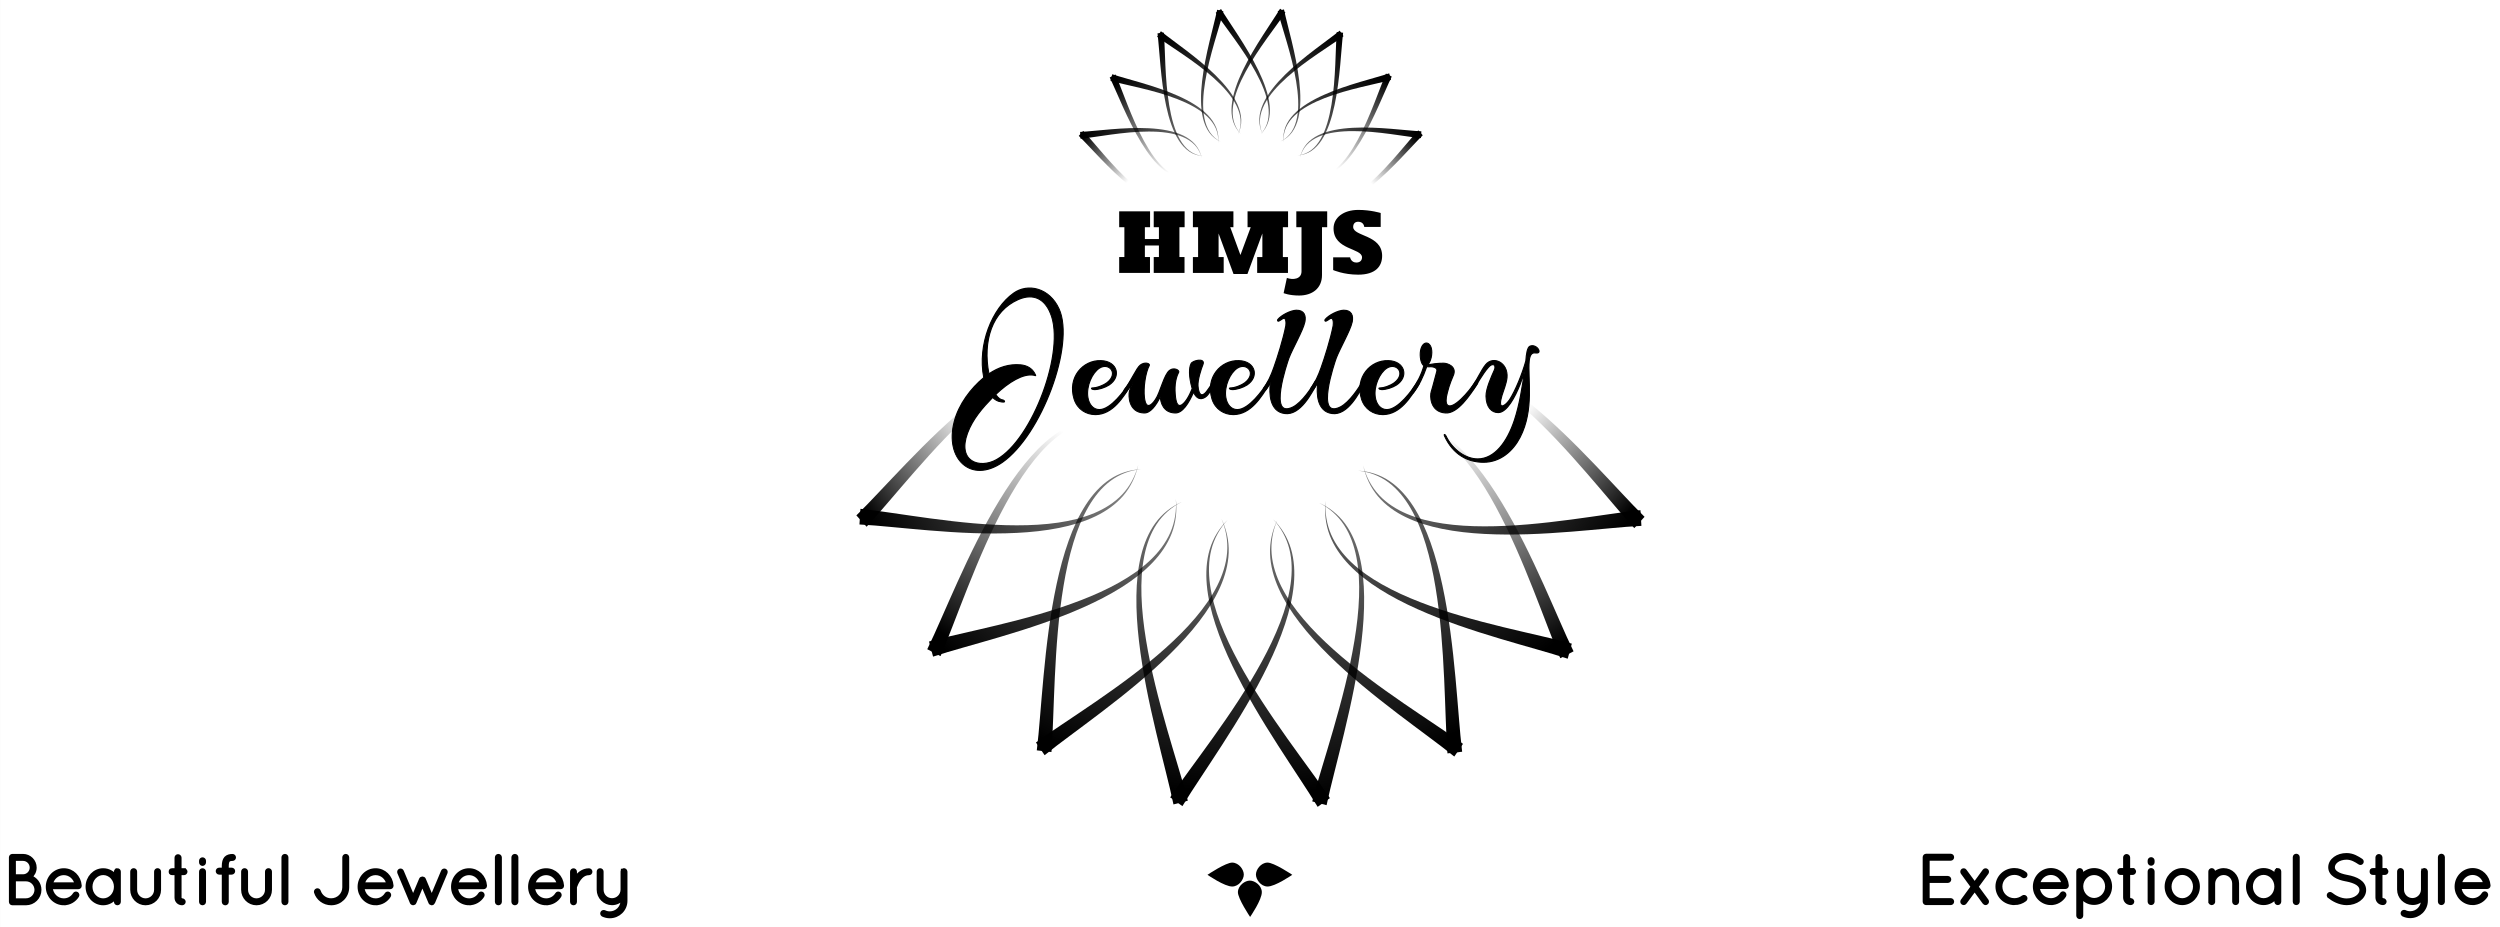 <?xml version="1.0" encoding="UTF-8"?> <svg xmlns="http://www.w3.org/2000/svg" xmlns:xlink="http://www.w3.org/1999/xlink" width="155.22mm" height="57.573mm" version="1.1" viewBox="0 0 550 204"><rect x="0" y="0" width="550" height="204" fill="#808080" stroke="none"/><defs><linearGradient id="s" x1="-289.42" x2="-183.79" y1="449.84" y2="449.84" gradientUnits="userSpaceOnUse" xlink:href="#a"></linearGradient><linearGradient id="a"><stop offset="0"></stop><stop stop-opacity="0" offset="1"></stop></linearGradient><linearGradient id="r" x1="-289.92" x2="-183.29" y1="449.84" y2="449.84" gradientUnits="userSpaceOnUse" xlink:href="#a"></linearGradient><linearGradient id="q" x1="-237.25" x2="-138.01" y1="362.98" y2="669.02" gradientUnits="userSpaceOnUse" xlink:href="#a"></linearGradient><linearGradient id="p" x1="-232.74" x2="-192.94" y1="364.63" y2="453.17" gradientUnits="userSpaceOnUse" xlink:href="#a"></linearGradient><linearGradient id="o" x1="-239.66" x2="-131.88" y1="368.36" y2="746.37" gradientUnits="userSpaceOnUse" xlink:href="#a"></linearGradient><linearGradient id="n" x1="-236.37" x2="-189.16" y1="364.45" y2="509.45" gradientUnits="userSpaceOnUse" xlink:href="#a"></linearGradient><linearGradient id="m" x1="-238.17" x2="-182.92" y1="365.01" y2="740.64" gradientUnits="userSpaceOnUse" xlink:href="#a"></linearGradient><linearGradient id="l" x1="-233.57" x2="-173.01" y1="367.89" y2="754.73" gradientUnits="userSpaceOnUse" xlink:href="#a"></linearGradient><linearGradient id="k" x1="-236.89" x2="-211.04" y1="365.19" y2="757.43" gradientUnits="userSpaceOnUse" xlink:href="#a"></linearGradient><linearGradient id="j" x1="-225.16" x2="-218.94" y1="358.27" y2="757.33" gradientUnits="userSpaceOnUse" xlink:href="#a"></linearGradient><linearGradient id="i" x1="-235.17" x2="-251.28" y1="363.28" y2="755.43" gradientUnits="userSpaceOnUse" xlink:href="#a"></linearGradient><linearGradient id="h" x1="-244.26" x2="-264.69" y1="365.32" y2="786.51" gradientUnits="userSpaceOnUse" xlink:href="#a"></linearGradient><linearGradient id="g" x1="-237.84" x2="-270.6" y1="363.33" y2="718.06" gradientUnits="userSpaceOnUse" xlink:href="#a"></linearGradient><linearGradient id="f" x1="-236.74" x2="-292.57" y1="363.97" y2="737.39" gradientUnits="userSpaceOnUse" xlink:href="#a"></linearGradient><linearGradient id="e" x1="-234.99" x2="-285.4" y1="371.03" y2="514.86" gradientUnits="userSpaceOnUse" xlink:href="#a"></linearGradient><linearGradient id="d" x1="-233.67" x2="-295.15" y1="363.27" y2="696.84" gradientUnits="userSpaceOnUse" xlink:href="#a"></linearGradient><linearGradient id="c" x1="-239.88" x2="-269.09" y1="361.34" y2="451.45" gradientUnits="userSpaceOnUse" xlink:href="#a"></linearGradient><linearGradient id="b" x1="-239.88" x2="-293.33" y1="361.34" y2="668.22" gradientUnits="userSpaceOnUse" xlink:href="#a"></linearGradient></defs><g transform="translate(41 -404.36)"><g transform="translate(-103.16 319.53)"><rect x="62.165" y="84.829" width="550" height="204" fill="#fff"></rect><g transform="matrix(.798 0 0 .798 47.844 -56.537)"><g transform="matrix(1.038 0 0 1.038 829.14 -481.55)" fill-rule="evenodd"><g fill="url(#s)" stroke="url(#r)"><g transform="matrix(.135 -.392 -.368 -.143 -182.68 731.02)"><path d="m-230.53 358.71-9.141-4.055c-2.636 6.368-5.584 12.691-8.549 19.076-3.694 7.952-7.427 15.915-11.057 23.947v1e-5c-8.146 18.01-15.858 36.348-21.721 55.321-2.827 9.146-5.217 18.465-6.754 27.941-1.386 8.52-2.086 17.222-1.397 25.853 0.604 7.624 2.383 15.238 5.938 21.992 3.516 6.667 8.827 12.281 15.114 16.255-6.087-4.275-11.042-10.087-14.142-16.738-3.151-6.745-4.488-14.206-4.728-21.631-0.268-8.419 0.838-16.834 2.589-25.1l1e-5 -1e-5c1.95-9.187 4.737-18.185 7.948-27.039 6.662-18.369 15.143-36.038 24.084-53.516l1e-5 -1e-5c3.984-7.782 8.085-15.525 12.17-23.307 3.27-6.225 6.578-12.508 9.646-18.998z" fill="url(#q)" stroke="url(#q)"></path><path d="m-233.53 354.65-9.141 4.055c3.069 6.49 6.376 12.773 9.646 18.998 4.086 7.781 8.187 15.524 12.17 23.307v1e-5c8.941 17.478 17.421 35.147 24.084 53.516 3.211 8.854 5.998 17.852 7.948 27.039 1.75 8.266 2.857 16.681 2.589 25.1-0.24 7.425-1.577 14.887-4.728 21.631-3.1 6.651-8.056 12.462-14.142 16.738 6.287-3.974 11.598-9.587 15.114-16.255 3.555-6.754 5.334-14.368 5.938-21.992 0.689-8.631-0.011-17.332-1.397-25.853-1.538-9.476-3.928-18.795-6.754-27.941-5.863-18.973-13.575-37.311-21.721-55.321v-1e-5c-3.63-8.032-7.364-15.995-11.057-23.947-2.965-6.385-5.913-12.708-8.549-19.076z" fill="url(#p)" stroke="url(#p)"></path></g><g transform="matrix(.252 -.319 -.3 -.268 -198.33 828.13)"><path d="m-230.53 358.71-9.141-4.055c-2.636 6.368-5.584 12.691-8.549 19.076-3.694 7.952-7.427 15.915-11.057 23.947v1e-5c-8.146 18.01-15.858 36.348-21.721 55.321-2.827 9.146-5.217 18.465-6.754 27.941-1.386 8.52-2.086 17.222-1.397 25.853 0.604 7.624 2.383 15.238 5.938 21.992 3.516 6.667 8.827 12.281 15.114 16.255-6.087-4.275-11.042-10.087-14.142-16.738-3.151-6.745-4.488-14.206-4.728-21.631-0.268-8.419 0.838-16.834 2.589-25.1l1e-5 -1e-5c1.95-9.187 4.737-18.185 7.948-27.039 6.662-18.369 15.143-36.038 24.084-53.516l1e-5 -1e-5c3.984-7.782 8.085-15.525 12.17-23.307 3.27-6.225 6.578-12.508 9.646-18.998z" fill="url(#o)" stroke="url(#o)"></path><path d="m-233.53 354.65-9.141 4.055c3.069 6.49 6.376 12.773 9.646 18.998 4.086 7.781 8.187 15.524 12.17 23.307v1e-5c8.941 17.478 17.421 35.147 24.084 53.516 3.211 8.854 5.998 17.852 7.948 27.039 1.75 8.266 2.857 16.681 2.589 25.1-0.24 7.425-1.577 14.887-4.728 21.631-3.1 6.651-8.056 12.462-14.142 16.738 6.287-3.974 11.598-9.587 15.114-16.255 3.555-6.754 5.334-14.368 5.938-21.992 0.689-8.631-0.011-17.332-1.397-25.853-1.538-9.476-3.928-18.795-6.754-27.941-5.863-18.973-13.575-37.311-21.721-55.321v-1e-5c-3.63-8.032-7.364-15.995-11.057-23.947-2.965-6.385-5.913-12.708-8.549-19.076z" fill="url(#n)" stroke="url(#n)"></path></g><g transform="matrix(.34 -.208 -.196 -.361 -244.25 913.7)"><path d="m-230.53 358.71-9.141-4.055c-2.636 6.368-5.584 12.691-8.549 19.076-3.694 7.952-7.427 15.915-11.057 23.947v1e-5c-8.146 18.01-15.858 36.348-21.721 55.321-2.827 9.146-5.217 18.465-6.754 27.941-1.386 8.52-2.086 17.222-1.397 25.853 0.604 7.624 2.383 15.238 5.938 21.992 3.516 6.667 8.827 12.281 15.114 16.255-6.087-4.275-11.042-10.087-14.142-16.738-3.151-6.745-4.488-14.206-4.728-21.631-0.268-8.419 0.838-16.834 2.589-25.1l1e-5 -1e-5c1.95-9.187 4.737-18.185 7.948-27.039 6.662-18.369 15.143-36.038 24.084-53.516l1e-5 -1e-5c3.984-7.782 8.085-15.525 12.17-23.307 3.27-6.225 6.578-12.508 9.646-18.998z" fill="url(#m)" stroke="url(#m)"></path><path d="m-233.53 354.65-9.141 4.055c3.069 6.49 6.376 12.773 9.646 18.998 4.086 7.781 8.187 15.524 12.17 23.307v1e-5c8.941 17.478 17.421 35.147 24.084 53.516 3.211 8.854 5.998 17.852 7.948 27.039 1.75 8.266 2.857 16.681 2.589 25.1-0.24 7.425-1.577 14.887-4.728 21.631-3.1 6.651-8.056 12.462-14.142 16.738 6.287-3.974 11.598-9.587 15.114-16.255 3.555-6.754 5.334-14.368 5.938-21.992 0.689-8.631-0.011-17.332-1.397-25.853-1.538-9.476-3.928-18.795-6.754-27.941-5.863-18.973-13.575-37.311-21.721-55.321v-1e-5c-3.63-8.032-7.364-15.995-11.057-23.947-2.965-6.385-5.913-12.708-8.549-19.076z" fill="url(#l)" stroke="url(#l)"></path></g><g transform="matrix(.386 -.072 -.068 -.411 -314.91 977.39)"><path d="m-230.53 358.71-9.141-4.055c-2.636 6.368-5.584 12.691-8.549 19.076-3.694 7.952-7.427 15.915-11.057 23.947v1e-5c-8.146 18.01-15.858 36.348-21.721 55.321-2.827 9.146-5.217 18.465-6.754 27.941-1.386 8.52-2.086 17.222-1.397 25.853 0.604 7.624 2.383 15.238 5.938 21.992 3.516 6.667 8.827 12.281 15.114 16.255-6.087-4.275-11.042-10.087-14.142-16.738-3.151-6.745-4.488-14.206-4.728-21.631-0.268-8.419 0.838-16.834 2.589-25.1l1e-5 -1e-5c1.95-9.187 4.737-18.185 7.948-27.039 6.662-18.369 15.143-36.038 24.084-53.516l1e-5 -1e-5c3.984-7.782 8.085-15.525 12.17-23.307 3.27-6.225 6.578-12.508 9.646-18.998z" fill="url(#k)" stroke="url(#k)"></path><path d="m-233.53 354.65-9.141 4.055c3.069 6.49 6.376 12.773 9.646 18.998 4.086 7.781 8.187 15.524 12.17 23.307v1e-5c8.941 17.478 17.421 35.147 24.084 53.516 3.211 8.854 5.998 17.852 7.948 27.039 1.75 8.266 2.857 16.681 2.589 25.1-0.24 7.425-1.577 14.887-4.728 21.631-3.1 6.651-8.056 12.462-14.142 16.738 6.287-3.974 11.598-9.587 15.114-16.255 3.555-6.754 5.334-14.368 5.938-21.992 0.689-8.631-0.011-17.332-1.397-25.853-1.538-9.476-3.928-18.795-6.754-27.941-5.863-18.973-13.575-37.311-21.721-55.321v-1e-5c-3.63-8.032-7.364-15.995-11.057-23.947-2.965-6.385-5.913-12.708-8.549-19.076z" fill="url(#j)" stroke="url(#j)"></path></g><g transform="matrix(.386 .073 .069 -.411 -401.79 1011.5)"><path d="m-230.53 358.71-9.141-4.055c-2.636 6.368-5.584 12.691-8.549 19.076-3.694 7.952-7.427 15.915-11.057 23.947v1e-5c-8.146 18.01-15.858 36.348-21.721 55.321-2.827 9.146-5.217 18.465-6.754 27.941-1.386 8.52-2.086 17.222-1.397 25.853 0.604 7.624 2.383 15.238 5.938 21.992 3.516 6.667 8.827 12.281 15.114 16.255-6.087-4.275-11.042-10.087-14.142-16.738-3.151-6.745-4.488-14.206-4.728-21.631-0.268-8.419 0.838-16.834 2.589-25.1l1e-5 -1e-5c1.95-9.187 4.737-18.185 7.948-27.039 6.662-18.369 15.143-36.038 24.084-53.516l1e-5 -1e-5c3.984-7.782 8.085-15.525 12.17-23.307 3.27-6.225 6.578-12.508 9.646-18.998z" fill="url(#i)" stroke="url(#i)"></path><path d="m-233.53 354.65-9.141 4.055c3.069 6.49 6.376 12.773 9.646 18.998 4.086 7.781 8.187 15.524 12.17 23.307v1e-5c8.941 17.478 17.421 35.147 24.084 53.516 3.211 8.854 5.998 17.852 7.948 27.039 1.75 8.266 2.857 16.681 2.589 25.1-0.24 7.425-1.577 14.887-4.728 21.631-3.1 6.651-8.056 12.462-14.142 16.738 6.287-3.974 11.598-9.587 15.114-16.255 3.555-6.754 5.334-14.368 5.938-21.992 0.689-8.631-0.011-17.332-1.397-25.853-1.538-9.476-3.928-18.795-6.754-27.941-5.863-18.973-13.575-37.311-21.721-55.321v-1e-5c-3.63-8.032-7.364-15.995-11.057-23.947-2.965-6.385-5.913-12.708-8.549-19.076z" fill="url(#h)" stroke="url(#h)"></path></g><g transform="matrix(.339 .209 .196 -.361 -494.4 1012)"><path d="m-230.53 358.71-9.141-4.055c-2.636 6.368-5.584 12.691-8.549 19.076-3.694 7.952-7.427 15.915-11.057 23.947v1e-5c-8.146 18.01-15.858 36.348-21.721 55.321-2.827 9.146-5.217 18.465-6.754 27.941-1.386 8.52-2.086 17.222-1.397 25.853 0.604 7.624 2.383 15.238 5.938 21.992 3.516 6.667 8.827 12.281 15.114 16.255-6.087-4.275-11.042-10.087-14.142-16.738-3.151-6.745-4.488-14.206-4.728-21.631-0.268-8.419 0.838-16.834 2.589-25.1l1e-5 -1e-5c1.95-9.187 4.737-18.185 7.948-27.039 6.662-18.369 15.143-36.038 24.084-53.516l1e-5 -1e-5c3.984-7.782 8.085-15.525 12.17-23.307 3.27-6.225 6.578-12.508 9.646-18.998z" fill="url(#g)" stroke="url(#g)"></path><path d="m-233.53 354.65-9.141 4.055c3.069 6.49 6.376 12.773 9.646 18.998 4.086 7.781 8.187 15.524 12.17 23.307v1e-5c8.941 17.478 17.421 35.147 24.084 53.516 3.211 8.854 5.998 17.852 7.948 27.039 1.75 8.266 2.857 16.681 2.589 25.1-0.24 7.425-1.577 14.887-4.728 21.631-3.1 6.651-8.056 12.462-14.142 16.738 6.287-3.974 11.598-9.587 15.114-16.255 3.555-6.754 5.334-14.368 5.938-21.992 0.689-8.631-0.011-17.332-1.397-25.853-1.538-9.476-3.928-18.795-6.754-27.941-5.863-18.973-13.575-37.311-21.721-55.321v-1e-5c-3.63-8.032-7.364-15.995-11.057-23.947-2.965-6.385-5.913-12.708-8.549-19.076z" fill="url(#f)" stroke="url(#f)"></path></g></g><g transform="matrix(.252 .32 .301 -.268 -581.58 978.76)"><path d="m-230.53 358.71-9.141-4.055c-2.636 6.368-5.584 12.691-8.549 19.076-3.694 7.952-7.427 15.915-11.057 23.947v1e-5c-8.146 18.01-15.858 36.348-21.721 55.321-2.827 9.146-5.217 18.465-6.754 27.941-1.386 8.52-2.086 17.222-1.397 25.853 0.604 7.624 2.383 15.238 5.938 21.992 3.516 6.667 8.827 12.281 15.114 16.255-6.087-4.275-11.042-10.087-14.142-16.738-3.151-6.745-4.488-14.206-4.728-21.631-0.268-8.419 0.838-16.834 2.589-25.1l1e-5 -1e-5c1.95-9.187 4.737-18.185 7.948-27.039 6.662-18.369 15.143-36.038 24.084-53.516l1e-5 -1e-5c3.984-7.782 8.085-15.525 12.17-23.307 3.27-6.225 6.578-12.508 9.646-18.998z" fill="url(#e)" stroke="url(#e)"></path><path d="m-233.53 354.65-9.141 4.055c3.069 6.49 6.376 12.773 9.646 18.998 4.086 7.781 8.187 15.524 12.17 23.307v1e-5c8.941 17.478 17.421 35.147 24.084 53.516 3.211 8.854 5.998 17.852 7.948 27.039 1.75 8.266 2.857 16.681 2.589 25.1-0.24 7.425-1.577 14.887-4.728 21.631-3.1 6.651-8.056 12.462-14.142 16.738 6.287-3.974 11.598-9.587 15.114-16.255 3.555-6.754 5.334-14.368 5.938-21.992 0.689-8.631-0.011-17.332-1.397-25.853-1.538-9.476-3.928-18.795-6.754-27.941-5.863-18.973-13.575-37.311-21.721-55.321v-1e-5c-3.63-8.032-7.364-15.995-11.057-23.947-2.965-6.385-5.913-12.708-8.549-19.076z" fill="url(#d)" stroke="url(#d)"></path></g><g transform="matrix(.134 .392 .369 -.142 -652.81 915.79)"><path d="m-230.53 358.71-9.141-4.055c-2.636 6.368-5.584 12.691-8.549 19.076-3.694 7.952-7.427 15.915-11.057 23.947v1e-5c-8.146 18.01-15.858 36.348-21.721 55.321-2.827 9.146-5.217 18.465-6.754 27.941-1.386 8.52-2.086 17.222-1.397 25.853 0.604 7.624 2.383 15.238 5.938 21.992 3.516 6.667 8.827 12.281 15.114 16.255-6.087-4.275-11.042-10.087-14.142-16.738-3.151-6.745-4.488-14.206-4.728-21.631-0.268-8.419 0.838-16.834 2.589-25.1l1e-5 -1e-5c1.95-9.187 4.737-18.185 7.948-27.039 6.662-18.369 15.143-36.038 24.084-53.516l1e-5 -1e-5c3.984-7.782 8.085-15.525 12.17-23.307 3.27-6.225 6.578-12.508 9.646-18.998z" fill="url(#c)" stroke="url(#c)"></path><path d="m-233.53 354.65-9.141 4.055c3.069 6.49 6.376 12.773 9.646 18.998 4.086 7.781 8.187 15.524 12.17 23.307v1e-5c8.941 17.478 17.421 35.147 24.084 53.516 3.211 8.854 5.998 17.852 7.948 27.039 1.75 8.266 2.857 16.681 2.589 25.1-0.24 7.425-1.577 14.887-4.728 21.631-3.1 6.651-8.056 12.462-14.142 16.738 6.287-3.974 11.598-9.587 15.114-16.255 3.555-6.754 5.334-14.368 5.938-21.992 0.689-8.631-0.011-17.332-1.397-25.853-1.538-9.476-3.928-18.795-6.754-27.941-5.863-18.973-13.575-37.311-21.721-55.321v-1e-5c-3.63-8.032-7.364-15.995-11.057-23.947-2.965-6.385-5.913-12.708-8.549-19.076z" fill="url(#b)" stroke="url(#b)"></path></g></g><g transform="scale(1 1)"><path d="m336.01 239.79h1.432v3.263h-3.873v-3.263h1.432v-4.377h-8.515v4.377h1.432v8.223h-1.432v4.377h8.489v-4.377h-1.406v-3.183h3.873v3.183h-1.432v4.377h8.489v-4.377h-1.406v-8.223h1.432v-4.377h-8.515v4.377z"></path><path d="m346.81 239.79h1.432v8.223h-1.432v4.377h8.489v-4.377h-1.406v-6.499l4.112 11.168h3.846l4.112-11.168v6.499h-1.432v4.377h8.489v-4.377h-1.406v-8.223h1.432v-4.377h-11.168v4.377h0.875l-2.838 7.666-2.812-7.666h0.875v-4.377h-11.168v4.377z"></path><path d="m375.32 239.79h1.432v12.176c0 2.175-2.387 2.414-4.032 1.804l-0.902 4.191s1.539 0.663 4.271 0.663c3.581 0 6.313-1.937 6.313-5.65v-13.184h1.432v-4.377h-8.515v4.377z"></path><path d="m398.98 247.7c0-5.889-7.985-5.305-7.985-7.985 0-0.796 0.424-1.432 1.379-1.432 1.592 0 1.671 1.432 1.671 1.432h4.536v-3.846s-2.732-0.849-6.154-0.849c-4.138 0-6.844 2.149-6.844 5.093 0 6.022 7.852 5.385 7.852 7.985 0 0.769-0.477 1.432-1.565 1.432-1.486 0-1.724-1.432-1.724-1.432h-4.669v3.502s2.838 1.273 6.897 1.273c4.801 0 6.605-2.308 6.605-5.173z"></path></g><g transform="matrix(.453 0 0 -.453 566.33 564.09)" fill-rule="evenodd"><g fill="url(#s)" stroke="url(#r)"><g transform="matrix(.135 -.392 -.368 -.143 -182.68 731.02)"><path d="m-230.53 358.71-9.141-4.055c-2.636 6.368-5.584 12.691-8.549 19.076-3.694 7.952-7.427 15.915-11.057 23.947v1e-5c-8.146 18.01-15.858 36.348-21.721 55.321-2.827 9.146-5.217 18.465-6.754 27.941-1.386 8.52-2.086 17.222-1.397 25.853 0.604 7.624 2.383 15.238 5.938 21.992 3.516 6.667 8.827 12.281 15.114 16.255-6.087-4.275-11.042-10.087-14.142-16.738-3.151-6.745-4.488-14.206-4.728-21.631-0.268-8.419 0.838-16.834 2.589-25.1l1e-5 -1e-5c1.95-9.187 4.737-18.185 7.948-27.039 6.662-18.369 15.143-36.038 24.084-53.516l1e-5 -1e-5c3.984-7.782 8.085-15.525 12.17-23.307 3.27-6.225 6.578-12.508 9.646-18.998z" fill="url(#q)" stroke="url(#q)"></path><path d="m-233.53 354.65-9.141 4.055c3.069 6.49 6.376 12.773 9.646 18.998 4.086 7.781 8.187 15.524 12.17 23.307v1e-5c8.941 17.478 17.421 35.147 24.084 53.516 3.211 8.854 5.998 17.852 7.948 27.039 1.75 8.266 2.857 16.681 2.589 25.1-0.24 7.425-1.577 14.887-4.728 21.631-3.1 6.651-8.056 12.462-14.142 16.738 6.287-3.974 11.598-9.587 15.114-16.255 3.555-6.754 5.334-14.368 5.938-21.992 0.689-8.631-0.011-17.332-1.397-25.853-1.538-9.476-3.928-18.795-6.754-27.941-5.863-18.973-13.575-37.311-21.721-55.321v-1e-5c-3.63-8.032-7.364-15.995-11.057-23.947-2.965-6.385-5.913-12.708-8.549-19.076z" fill="url(#p)" stroke="url(#p)"></path></g><g transform="matrix(.252 -.319 -.3 -.268 -198.33 828.13)"><path d="m-230.53 358.71-9.141-4.055c-2.636 6.368-5.584 12.691-8.549 19.076-3.694 7.952-7.427 15.915-11.057 23.947v1e-5c-8.146 18.01-15.858 36.348-21.721 55.321-2.827 9.146-5.217 18.465-6.754 27.941-1.386 8.52-2.086 17.222-1.397 25.853 0.604 7.624 2.383 15.238 5.938 21.992 3.516 6.667 8.827 12.281 15.114 16.255-6.087-4.275-11.042-10.087-14.142-16.738-3.151-6.745-4.488-14.206-4.728-21.631-0.268-8.419 0.838-16.834 2.589-25.1l1e-5 -1e-5c1.95-9.187 4.737-18.185 7.948-27.039 6.662-18.369 15.143-36.038 24.084-53.516l1e-5 -1e-5c3.984-7.782 8.085-15.525 12.17-23.307 3.27-6.225 6.578-12.508 9.646-18.998z" fill="url(#o)" stroke="url(#o)"></path><path d="m-233.53 354.65-9.141 4.055c3.069 6.49 6.376 12.773 9.646 18.998 4.086 7.781 8.187 15.524 12.17 23.307v1e-5c8.941 17.478 17.421 35.147 24.084 53.516 3.211 8.854 5.998 17.852 7.948 27.039 1.75 8.266 2.857 16.681 2.589 25.1-0.24 7.425-1.577 14.887-4.728 21.631-3.1 6.651-8.056 12.462-14.142 16.738 6.287-3.974 11.598-9.587 15.114-16.255 3.555-6.754 5.334-14.368 5.938-21.992 0.689-8.631-0.011-17.332-1.397-25.853-1.538-9.476-3.928-18.795-6.754-27.941-5.863-18.973-13.575-37.311-21.721-55.321v-1e-5c-3.63-8.032-7.364-15.995-11.057-23.947-2.965-6.385-5.913-12.708-8.549-19.076z" fill="url(#n)" stroke="url(#n)"></path></g><g transform="matrix(.34 -.208 -.196 -.361 -244.25 913.7)"><path d="m-230.53 358.71-9.141-4.055c-2.636 6.368-5.584 12.691-8.549 19.076-3.694 7.952-7.427 15.915-11.057 23.947v1e-5c-8.146 18.01-15.858 36.348-21.721 55.321-2.827 9.146-5.217 18.465-6.754 27.941-1.386 8.52-2.086 17.222-1.397 25.853 0.604 7.624 2.383 15.238 5.938 21.992 3.516 6.667 8.827 12.281 15.114 16.255-6.087-4.275-11.042-10.087-14.142-16.738-3.151-6.745-4.488-14.206-4.728-21.631-0.268-8.419 0.838-16.834 2.589-25.1l1e-5 -1e-5c1.95-9.187 4.737-18.185 7.948-27.039 6.662-18.369 15.143-36.038 24.084-53.516l1e-5 -1e-5c3.984-7.782 8.085-15.525 12.17-23.307 3.27-6.225 6.578-12.508 9.646-18.998z" fill="url(#m)" stroke="url(#m)"></path><path d="m-233.53 354.65-9.141 4.055c3.069 6.49 6.376 12.773 9.646 18.998 4.086 7.781 8.187 15.524 12.17 23.307v1e-5c8.941 17.478 17.421 35.147 24.084 53.516 3.211 8.854 5.998 17.852 7.948 27.039 1.75 8.266 2.857 16.681 2.589 25.1-0.24 7.425-1.577 14.887-4.728 21.631-3.1 6.651-8.056 12.462-14.142 16.738 6.287-3.974 11.598-9.587 15.114-16.255 3.555-6.754 5.334-14.368 5.938-21.992 0.689-8.631-0.011-17.332-1.397-25.853-1.538-9.476-3.928-18.795-6.754-27.941-5.863-18.973-13.575-37.311-21.721-55.321v-1e-5c-3.63-8.032-7.364-15.995-11.057-23.947-2.965-6.385-5.913-12.708-8.549-19.076z" fill="url(#l)" stroke="url(#l)"></path></g><g transform="matrix(.386 -.072 -.068 -.411 -314.91 977.39)"><path d="m-230.53 358.71-9.141-4.055c-2.636 6.368-5.584 12.691-8.549 19.076-3.694 7.952-7.427 15.915-11.057 23.947v1e-5c-8.146 18.01-15.858 36.348-21.721 55.321-2.827 9.146-5.217 18.465-6.754 27.941-1.386 8.52-2.086 17.222-1.397 25.853 0.604 7.624 2.383 15.238 5.938 21.992 3.516 6.667 8.827 12.281 15.114 16.255-6.087-4.275-11.042-10.087-14.142-16.738-3.151-6.745-4.488-14.206-4.728-21.631-0.268-8.419 0.838-16.834 2.589-25.1l1e-5 -1e-5c1.95-9.187 4.737-18.185 7.948-27.039 6.662-18.369 15.143-36.038 24.084-53.516l1e-5 -1e-5c3.984-7.782 8.085-15.525 12.17-23.307 3.27-6.225 6.578-12.508 9.646-18.998z" fill="url(#k)" stroke="url(#k)"></path><path d="m-233.53 354.65-9.141 4.055c3.069 6.49 6.376 12.773 9.646 18.998 4.086 7.781 8.187 15.524 12.17 23.307v1e-5c8.941 17.478 17.421 35.147 24.084 53.516 3.211 8.854 5.998 17.852 7.948 27.039 1.75 8.266 2.857 16.681 2.589 25.1-0.24 7.425-1.577 14.887-4.728 21.631-3.1 6.651-8.056 12.462-14.142 16.738 6.287-3.974 11.598-9.587 15.114-16.255 3.555-6.754 5.334-14.368 5.938-21.992 0.689-8.631-0.011-17.332-1.397-25.853-1.538-9.476-3.928-18.795-6.754-27.941-5.863-18.973-13.575-37.311-21.721-55.321v-1e-5c-3.63-8.032-7.364-15.995-11.057-23.947-2.965-6.385-5.913-12.708-8.549-19.076z" fill="url(#j)" stroke="url(#j)"></path></g><g transform="matrix(.386 .073 .069 -.411 -401.79 1011.5)"><path d="m-230.53 358.71-9.141-4.055c-2.636 6.368-5.584 12.691-8.549 19.076-3.694 7.952-7.427 15.915-11.057 23.947v1e-5c-8.146 18.01-15.858 36.348-21.721 55.321-2.827 9.146-5.217 18.465-6.754 27.941-1.386 8.52-2.086 17.222-1.397 25.853 0.604 7.624 2.383 15.238 5.938 21.992 3.516 6.667 8.827 12.281 15.114 16.255-6.087-4.275-11.042-10.087-14.142-16.738-3.151-6.745-4.488-14.206-4.728-21.631-0.268-8.419 0.838-16.834 2.589-25.1l1e-5 -1e-5c1.95-9.187 4.737-18.185 7.948-27.039 6.662-18.369 15.143-36.038 24.084-53.516l1e-5 -1e-5c3.984-7.782 8.085-15.525 12.17-23.307 3.27-6.225 6.578-12.508 9.646-18.998z" fill="url(#i)" stroke="url(#i)"></path><path d="m-233.53 354.65-9.141 4.055c3.069 6.49 6.376 12.773 9.646 18.998 4.086 7.781 8.187 15.524 12.17 23.307v1e-5c8.941 17.478 17.421 35.147 24.084 53.516 3.211 8.854 5.998 17.852 7.948 27.039 1.75 8.266 2.857 16.681 2.589 25.1-0.24 7.425-1.577 14.887-4.728 21.631-3.1 6.651-8.056 12.462-14.142 16.738 6.287-3.974 11.598-9.587 15.114-16.255 3.555-6.754 5.334-14.368 5.938-21.992 0.689-8.631-0.011-17.332-1.397-25.853-1.538-9.476-3.928-18.795-6.754-27.941-5.863-18.973-13.575-37.311-21.721-55.321v-1e-5c-3.63-8.032-7.364-15.995-11.057-23.947-2.965-6.385-5.913-12.708-8.549-19.076z" fill="url(#h)" stroke="url(#h)"></path></g><g transform="matrix(.339 .209 .196 -.361 -494.4 1012)"><path d="m-230.53 358.71-9.141-4.055c-2.636 6.368-5.584 12.691-8.549 19.076-3.694 7.952-7.427 15.915-11.057 23.947v1e-5c-8.146 18.01-15.858 36.348-21.721 55.321-2.827 9.146-5.217 18.465-6.754 27.941-1.386 8.52-2.086 17.222-1.397 25.853 0.604 7.624 2.383 15.238 5.938 21.992 3.516 6.667 8.827 12.281 15.114 16.255-6.087-4.275-11.042-10.087-14.142-16.738-3.151-6.745-4.488-14.206-4.728-21.631-0.268-8.419 0.838-16.834 2.589-25.1l1e-5 -1e-5c1.95-9.187 4.737-18.185 7.948-27.039 6.662-18.369 15.143-36.038 24.084-53.516l1e-5 -1e-5c3.984-7.782 8.085-15.525 12.17-23.307 3.27-6.225 6.578-12.508 9.646-18.998z" fill="url(#g)" stroke="url(#g)"></path><path d="m-233.53 354.65-9.141 4.055c3.069 6.49 6.376 12.773 9.646 18.998 4.086 7.781 8.187 15.524 12.17 23.307v1e-5c8.941 17.478 17.421 35.147 24.084 53.516 3.211 8.854 5.998 17.852 7.948 27.039 1.75 8.266 2.857 16.681 2.589 25.1-0.24 7.425-1.577 14.887-4.728 21.631-3.1 6.651-8.056 12.462-14.142 16.738 6.287-3.974 11.598-9.587 15.114-16.255 3.555-6.754 5.334-14.368 5.938-21.992 0.689-8.631-0.011-17.332-1.397-25.853-1.538-9.476-3.928-18.795-6.754-27.941-5.863-18.973-13.575-37.311-21.721-55.321v-1e-5c-3.63-8.032-7.364-15.995-11.057-23.947-2.965-6.385-5.913-12.708-8.549-19.076z" fill="url(#f)" stroke="url(#f)"></path></g></g><g transform="matrix(.252 .32 .301 -.268 -581.58 978.76)"><path d="m-230.53 358.71-9.141-4.055c-2.636 6.368-5.584 12.691-8.549 19.076-3.694 7.952-7.427 15.915-11.057 23.947v1e-5c-8.146 18.01-15.858 36.348-21.721 55.321-2.827 9.146-5.217 18.465-6.754 27.941-1.386 8.52-2.086 17.222-1.397 25.853 0.604 7.624 2.383 15.238 5.938 21.992 3.516 6.667 8.827 12.281 15.114 16.255-6.087-4.275-11.042-10.087-14.142-16.738-3.151-6.745-4.488-14.206-4.728-21.631-0.268-8.419 0.838-16.834 2.589-25.1l1e-5 -1e-5c1.95-9.187 4.737-18.185 7.948-27.039 6.662-18.369 15.143-36.038 24.084-53.516l1e-5 -1e-5c3.984-7.782 8.085-15.525 12.17-23.307 3.27-6.225 6.578-12.508 9.646-18.998z" fill="url(#e)" stroke="url(#e)"></path><path d="m-233.53 354.65-9.141 4.055c3.069 6.49 6.376 12.773 9.646 18.998 4.086 7.781 8.187 15.524 12.17 23.307v1e-5c8.941 17.478 17.421 35.147 24.084 53.516 3.211 8.854 5.998 17.852 7.948 27.039 1.75 8.266 2.857 16.681 2.589 25.1-0.24 7.425-1.577 14.887-4.728 21.631-3.1 6.651-8.056 12.462-14.142 16.738 6.287-3.974 11.598-9.587 15.114-16.255 3.555-6.754 5.334-14.368 5.938-21.992 0.689-8.631-0.011-17.332-1.397-25.853-1.538-9.476-3.928-18.795-6.754-27.941-5.863-18.973-13.575-37.311-21.721-55.321v-1e-5c-3.63-8.032-7.364-15.995-11.057-23.947-2.965-6.385-5.913-12.708-8.549-19.076z" fill="url(#d)" stroke="url(#d)"></path></g><g transform="matrix(.134 .392 .369 -.142 -652.81 915.79)"><path d="m-230.53 358.71-9.141-4.055c-2.636 6.368-5.584 12.691-8.549 19.076-3.694 7.952-7.427 15.915-11.057 23.947v1e-5c-8.146 18.01-15.858 36.348-21.721 55.321-2.827 9.146-5.217 18.465-6.754 27.941-1.386 8.52-2.086 17.222-1.397 25.853 0.604 7.624 2.383 15.238 5.938 21.992 3.516 6.667 8.827 12.281 15.114 16.255-6.087-4.275-11.042-10.087-14.142-16.738-3.151-6.745-4.488-14.206-4.728-21.631-0.268-8.419 0.838-16.834 2.589-25.1l1e-5 -1e-5c1.95-9.187 4.737-18.185 7.948-27.039 6.662-18.369 15.143-36.038 24.084-53.516l1e-5 -1e-5c3.984-7.782 8.085-15.525 12.17-23.307 3.27-6.225 6.578-12.508 9.646-18.998z" fill="url(#c)" stroke="url(#c)"></path><path d="m-233.53 354.65-9.141 4.055c3.069 6.49 6.376 12.773 9.646 18.998 4.086 7.781 8.187 15.524 12.17 23.307v1e-5c8.941 17.478 17.421 35.147 24.084 53.516 3.211 8.854 5.998 17.852 7.948 27.039 1.75 8.266 2.857 16.681 2.589 25.1-0.24 7.425-1.577 14.887-4.728 21.631-3.1 6.651-8.056 12.462-14.142 16.738 6.287-3.974 11.598-9.587 15.114-16.255 3.555-6.754 5.334-14.368 5.938-21.992 0.689-8.631-0.011-17.332-1.397-25.853-1.538-9.476-3.928-18.795-6.754-27.941-5.863-18.973-13.575-37.311-21.721-55.321v-1e-5c-3.63-8.032-7.364-15.995-11.057-23.947-2.965-6.385-5.913-12.708-8.549-19.076z" fill="url(#b)" stroke="url(#b)"></path></g></g><g transform="matrix(.934 0 .33 1.071 -3.4 9.8489e-5)" stroke="#000" stroke-width=".3"><path d="m248.94 244.93c-0.9-5.447-6.869-6.679-12.032-4.026-7.721 3.932-15.395 13.263-16.485 21.743-4.69 2.7-9.805 6.821-12.742 11.369-6.205 9.521-0.711 15.963 10.469 10.421 14.116-7.058 32.259-30.364 30.79-39.506zm-2.984 1.184c1.137 9.521-16.674 32.401-29.18 37.611-5.874 2.463-11.842 0.474-6.158-6.869 2.842-3.647 6.774-6.537 10.611-9.142 0.426 0.521 0.947 0.853 1.468 0.995 2.274 0.568 1.8-0.284 1.421-0.332-0.616-0.047-1.232-0.426-1.658-1.468 4.879-3.126 9.995-5.447 12.932-4.926 0.568 0.142 0.711 0.332 0.474-0.521-0.332-1.279-1.611-1.99-3.316-2.132-3.363-0.284-6.869 0.663-10.232 2.321 1.137-8.621 6.679-16.2 15.348-19.137 5.353-1.8 7.911 0.047 8.29 3.6z"></path><path d="m263.42 264.31c0.426-0.379 0.426-1.232-0.284-0.521-2.226 2.132-8.053 7.011-11.369 7.058-1.895 0.047-2.7-1.374-2.369-3.221 0.521-2.889 3.505-6.3 6.063-7.484 3.316-1.516 5.258 1.421 0.9 3.79-1.658 0.853-3.647 1.326-4.453 1.326-0.947 0-0.853 0.379-0.047 0.426 1.326 0.047 3.458-0.521 4.879-1.184 4.453-2.132 4.737-6.111-0.095-6.253-5.258-0.189-11.558 4.311-11.511 9.948 0.047 2.558 2.084 3.932 4.879 3.932 5.211-0.047 9.806-4.5 13.406-7.816z"></path><path d="m287.24 264.97c0.284-0.284 0.189-0.995-0.379-0.426-0.379 0.379-1.753 1.516-2.037 1.753-1.753 1.374-2.511 0.805-1.895-1.563 0.426-1.563 2.416-4.311 3.458-5.59 1.374-1.705-2.795-0.947-3.505-0.095-0.995 1.089-1.847 3.174-1.942 6.442-0.805 0.995-1.658 1.942-2.605 2.795-1.611 1.421-3.742 2.747-3.079-0.568 0.521-2.463 1.468-4.69 3.268-6.584 0.379-0.379-0.853-1.279-2.558-0.379-2.084 1.089-4.832 5.779-6.869 7.532-1.563 1.421-3.742 2.747-3.032-0.568 0.521-2.463 2.558-6.442 4.405-8.337 0.332-0.379-0.947-0.9-2.653 0-1.516 0.805-4.453 4.405-6.821 6.205-0.805 0.663-0.616 1.326-0.095 0.9 0.663-0.521 1.847-1.563 3.126-2.653-0.805 0.947-1.516 1.8-1.895 2.416-0.616 0.995-2.179 5.305 2.321 5.447 1.847 0.095 4.216-1.847 6.348-4.168-0.474 1.658-0.521 4.074 2.842 4.168 2.179 0.095 4.974-2.511 7.39-5.353 0.284 2.653 2.889 1.563 3.979 0.663 0.521-0.379 1.658-1.468 2.226-2.037z"></path><path d="m304.13 264.31c0.426-0.379 0.426-1.232-0.284-0.521-2.226 2.132-8.053 7.011-11.369 7.058-1.895 0.047-2.7-1.374-2.369-3.221 0.521-2.889 3.505-6.3 6.063-7.484 3.316-1.516 5.258 1.421 0.9 3.79-1.658 0.853-3.647 1.326-4.453 1.326-0.947 0-0.853 0.379-0.047 0.426 1.326 0.047 3.458-0.521 4.879-1.184 4.453-2.132 4.737-6.111-0.095-6.253-5.258-0.189-11.558 4.311-11.511 9.948 0.047 2.558 2.084 3.932 4.879 3.932 5.211-0.047 9.805-4.5 13.406-7.816z"></path><path d="m320.27 248.3c0.995-1.705 0.947-3.032-1.374-3.032-1.753 0.047-4.926 1.279-6.395 2.416-0.332 0.332-0.189 0.521 0.237 0.332 0.284-0.095 0.616-0.284 0.947-0.426 1.658-0.9 0.995 0.995 0.616 1.705-1.99 3.458-5.495 8.337-7.342 10.753-1.516 2.037-3.363 4.074-4.784 5.211-0.568 0.474-0.237 0.9 0.332 0.521 0.521-0.332 1.279-1.089 2.132-1.99-1.563 3.126-2.842 7.532 1.279 8.053 4.5 0.616 10.09-5.447 12.269-7.674 0.426-0.426 0.284-1.137-0.426-0.426-1.279 1.326-5.59 5.258-8.716 6.442-8.621 3.221 2.369-11.463 3.268-12.648 2.037-2.558 6.584-7.011 7.958-9.237z"></path><path d="m334.24 248.3c0.995-1.705 0.947-3.032-1.374-3.032-1.753 0.047-4.926 1.279-6.395 2.416-0.332 0.332-0.189 0.521 0.237 0.332 0.284-0.095 0.616-0.284 0.947-0.426 1.658-0.9 0.995 0.995 0.616 1.705-1.99 3.458-5.495 8.337-7.342 10.753-1.516 2.037-3.363 4.074-4.784 5.211-0.568 0.474-0.237 0.9 0.332 0.521 0.521-0.332 1.279-1.089 2.132-1.99-1.563 3.126-2.842 7.532 1.279 8.053 4.5 0.616 10.09-5.447 12.269-7.674 0.426-0.426 0.284-1.137-0.426-0.426-1.279 1.326-5.59 5.258-8.716 6.442-8.621 3.221 2.369-11.463 3.268-12.648 2.037-2.558 6.584-7.011 7.958-9.237z"></path><path d="m348.26 264.31c0.426-0.379 0.426-1.232-0.284-0.521-2.226 2.132-8.053 7.011-11.369 7.058-1.895 0.047-2.7-1.374-2.369-3.221 0.521-2.889 3.505-6.3 6.063-7.484 3.316-1.516 5.258 1.421 0.9 3.79-1.658 0.853-3.647 1.326-4.453 1.326-0.947 0-0.853 0.379-0.047 0.426 1.326 0.047 3.458-0.521 4.879-1.184 4.453-2.132 4.737-6.111-0.095-6.253-5.258-0.189-11.558 4.311-11.511 9.948 0.047 2.558 2.084 3.932 4.879 3.932 5.211-0.047 9.806-4.5 13.406-7.816z"></path><path d="m365.64 264.12c0.426-0.426 0.047-0.947-0.426-0.474-2.747 2.605-9.284 7.39-10.374 6.016-0.379-0.521 0.047-1.658 1.089-3.221 1.232-1.99 3.126-4.216 3.458-4.595 1.705-2.179-0.805-2.937-1.847-2.937-1.421 0-3.79 0.142-5.116 0.568 0.9-0.521 1.942-1.942 2.274-2.7 0.9-1.8 0.568-2.842-0.142-3.032-0.758-0.189-1.895 0.474-2.747 1.942-0.853 1.563-1.089 3.458-0.379 3.884-1.516 2.274-3.505 4.358-5.447 6.016-0.805 0.711-0.616 1.326-0.095 0.9 2.369-1.895 4.358-4.168 6.158-6.537l0.142-0.189c0.095 0.047 0.332 0.095 0.758 0.047 0.995-0.095 2.416 0.237 1.8 1.184-0.474 0.663-2.605 4.026-3.505 5.258-0.758 0.995-2.274 5.211 2.226 5.447 3.505 0.237 8.858-4.548 12.174-7.579z"></path><path d="m385.55 256.26c2.179 0.237 1.279-2.416-0.947-1.753-0.995 0.284-1.942 2.179-2.653 3.837-2.179 3.268-5.826 7.721-8.384 10.042-2.274 1.942-4.358 2.463-1.8-1.184 1.042-1.468 2.369-3.032 3.126-4.595 1.8-3.932-2.037-5.684-5.116-3.316-1.8 1.374-4.216 4.216-6.111 5.779-0.521 0.426-0.379 1.042 0.142 0.616 1.516-1.232 4.168-4.026 6.442-5.684 1.895-1.468 2.653-0.521 1.563 0.711-1.516 1.753-4.168 4.784-4.832 6.726-0.947 2.889 0.189 4.168 2.084 4.168 2.605 0 6.49-4.074 9.095-7.295 0.853-1.089 1.8-2.369 2.605-3.6-2.274 4.405-4.642 8.858-7.579 12.884-4.168 5.684-9.379 9.948-14.306 9.948-3.553 0-6.632-2.416-7.295-5.968-0.047-0.379-0.521-0.474-0.474 0.047 0.805 4.879 4.547 6.774 9.095 6.774 4.974 0 9.758-2.889 13.121-6.442 6.774-7.153 7.579-15.206 9.663-19.706 0.947-1.99 1.847-2.084 2.558-1.99z"></path></g></g><g transform="translate(-10.061 -393.68)" font-family="Quicksand" font-size="22.5px" stroke="#000" stroke-width=".8"><g aria-label="Beautiful Jewellery"><path d="m74.582 676.91c0 0.195 0.15 0.36 0.345 0.36h3.015c1.65 0 3-1.335 3-3 0-1.32-0.87-2.43-2.055-2.835 0.6-0.48 1.005-1.215 1.005-2.04 0-1.455-1.17-2.625-2.61-2.625h-2.34c-0.195 0-0.36 0.165-0.36 0.36zm0.735-0.375v-4.53h2.625c1.245 0 2.25 1.02 2.265 2.265-0.015 1.26-1.02 2.265-2.265 2.265zm0-5.28v-3.75h1.965c1.035 0 1.875 0.84 1.875 1.89 0 1.02-0.84 1.86-1.875 1.86z"></path><path d="m86.262 677.27c1.245 0 2.34-0.66 2.97-1.665 0.105-0.18 0.045-0.39-0.12-0.51-0.15-0.09-0.375-0.06-0.48 0.12-0.495 0.825-1.395 1.335-2.37 1.335-1.515 0-2.775-1.215-2.85-2.82h6.03c0.195 0 0.36-0.135 0.36-0.33v-0.06c-0.15-1.92-1.65-3.42-3.54-3.42-1.98 0-3.57 1.65-3.57 3.69 0 2.01 1.59 3.66 3.57 3.66zm0-6.63c1.35 0 2.52 1.005 2.76 2.385h-5.565c0.27-1.395 1.425-2.385 2.805-2.385z"></path><path d="m98.047 669.92c-0.195 0-0.36 0.15-0.36 0.36v1.08c-0.63-0.87-1.635-1.44-2.76-1.44-1.935 0-3.48 1.665-3.48 3.675s1.545 3.675 3.48 3.675c1.125 0 2.13-0.585 2.76-1.455v1.095c0 0.195 0.165 0.36 0.36 0.36s0.36-0.165 0.36-0.36v-6.63c0-0.21-0.165-0.36-0.36-0.36zm-3.12 6.63c-1.5 0-2.76-1.305-2.76-2.955s1.26-2.97 2.76-2.97c1.515 0 2.76 1.32 2.76 2.97s-1.245 2.955-2.76 2.955z"></path><path d="m101.27 674.27c0 1.65 1.32 3 2.97 3 1.68 0 3.015-1.35 3.015-3v-4.005c0-0.21-0.165-0.36-0.375-0.36-0.18 0-0.36 0.15-0.36 0.36v4.005c0 1.26-1.02 2.265-2.28 2.28-1.245-0.015-2.25-1.02-2.25-2.28v-4.005c0-0.21-0.165-0.36-0.36-0.36s-0.36 0.15-0.36 0.36z"></path><path d="m112.71 669.92h-0.945v-2.73c0-0.18-0.195-0.36-0.39-0.36-0.18 0-0.36 0.18-0.36 0.36v2.73h-0.915c-0.36 0-0.36 0.18-0.36 0.36s0 0.36 0.36 0.36h0.915v5.355c0 0.735 0.555 1.275 1.29 1.275 0.18 0 0.375-0.18 0.375-0.36s-0.195-0.375-0.375-0.375-0.54-0.18-0.54-0.54v-5.355h0.945c0.18 0 0.36-0.18 0.36-0.36s-0.18-0.36-0.36-0.36z"></path><path d="m116.41 676.91c0 0.195 0.165 0.36 0.36 0.36 0.21 0 0.375-0.165 0.375-0.36v-6.63c0-0.21-0.165-0.36-0.375-0.36-0.195 0-0.36 0.15-0.36 0.36zm0-8.685c0 0.21 0.165 0.39 0.36 0.39 0.21 0 0.375-0.18 0.375-0.39v-0.345c0-0.195-0.165-0.36-0.375-0.36-0.195 0-0.36 0.165-0.36 0.36z"></path><path d="m123.38 666.78c-0.585 0-1.125 0.135-1.485 0.525-0.345 0.405-0.465 0.96-0.48 1.71v0.78h-0.975c-0.195 0-0.36 0.165-0.36 0.36 0 0.21 0.165 0.375 0.36 0.375h0.975v6.39c0 0.195 0.165 0.36 0.375 0.36 0.195 0 0.36-0.165 0.36-0.36v-6.39h1.035c0.21 0 0.375-0.165 0.375-0.375 0-0.195-0.165-0.36-0.375-0.36h-1.035v-0.78c0-0.675 0.135-1.035 0.3-1.215 0.15-0.18 0.42-0.285 0.93-0.285 0.195 0 0.36-0.165 0.36-0.36 0-0.21-0.165-0.375-0.36-0.375z"></path><path d="m125.67 674.27c0 1.65 1.32 3 2.97 3 1.68 0 3.015-1.35 3.015-3v-4.005c0-0.21-0.165-0.36-0.375-0.36-0.18 0-0.36 0.15-0.36 0.36v4.005c0 1.26-1.02 2.265-2.28 2.28-1.245-0.015-2.25-1.02-2.25-2.28v-4.005c0-0.21-0.165-0.36-0.36-0.36s-0.36 0.15-0.36 0.36z"></path><path d="m134.54 676.91c0 0.195 0.165 0.36 0.36 0.36 0.21 0 0.375-0.165 0.375-0.36v-9.78c0-0.195-0.165-0.36-0.375-0.36-0.195 0-0.36 0.165-0.36 0.36z"></path><path d="m141.7 674.81c0.45 1.425 1.815 2.46 3.39 2.46 1.965 0 3.555-1.575 3.555-3.555v-6.585c0-0.195-0.165-0.36-0.36-0.36s-0.36 0.165-0.36 0.36v6.585c0 1.56-1.275 2.82-2.835 2.82-1.26 0.015-2.325-0.81-2.7-1.965-0.045-0.18-0.255-0.285-0.45-0.225s-0.3 0.27-0.24 0.465z"></path><path d="m154.86 677.27c1.245 0 2.34-0.66 2.97-1.665 0.105-0.18 0.045-0.39-0.12-0.51-0.15-0.09-0.375-0.06-0.48 0.12-0.495 0.825-1.395 1.335-2.37 1.335-1.515 0-2.775-1.215-2.85-2.82h6.03c0.195 0 0.36-0.135 0.36-0.33v-0.06c-0.15-1.92-1.65-3.42-3.54-3.42-1.98 0-3.57 1.65-3.57 3.69 0 2.01 1.59 3.66 3.57 3.66zm0-6.63c1.35 0 2.52 1.005 2.76 2.385h-5.565c0.27-1.395 1.425-2.385 2.805-2.385z"></path><path d="m162.99 677.24c0.045 0.015 0.09 0.03 0.135 0.03 0.12 0 0.27-0.09 0.315-0.225 0-0.015 0.015-0.03 0.015-0.03l1.695-4.05 1.71 4.065 0.015 0.015c0.03 0.12 0.165 0.21 0.285 0.225h0.075c0.06 0 0.12-0.03 0.18-0.075s0.105-0.105 0.135-0.18l2.745-6.54c0.075-0.18-0.015-0.39-0.195-0.465-0.165-0.075-0.39 0.015-0.465 0.195l-2.43 5.79-1.695-4.035c-0.06-0.135-0.21-0.225-0.36-0.225-0.135 0-0.285 0.09-0.345 0.225l-1.695 4.035-2.445-5.79c-0.06-0.18-0.285-0.27-0.465-0.195-0.165 0.075-0.255 0.285-0.18 0.465l2.76 6.57c0.03 0.075 0.075 0.135 0.15 0.165 0.015 0.015 0.03 0.03 0.06 0.03z"></path><path d="m175.42 677.27c1.245 0 2.34-0.66 2.97-1.665 0.105-0.18 0.045-0.39-0.12-0.51-0.15-0.09-0.375-0.06-0.48 0.12-0.495 0.825-1.395 1.335-2.37 1.335-1.515 0-2.775-1.215-2.85-2.82h6.03c0.195 0 0.36-0.135 0.36-0.33v-0.06c-0.15-1.92-1.65-3.42-3.54-3.42-1.98 0-3.57 1.65-3.57 3.69 0 2.01 1.59 3.66 3.57 3.66zm0-6.63c1.35 0 2.52 1.005 2.76 2.385h-5.565c0.27-1.395 1.425-2.385 2.805-2.385z"></path><path d="m181.5 676.91c0 0.195 0.165 0.36 0.36 0.36 0.21 0 0.375-0.165 0.375-0.36v-9.78c0-0.195-0.165-0.36-0.375-0.36-0.195 0-0.36 0.165-0.36 0.36z"></path><path d="m185.13 676.91c0 0.195 0.165 0.36 0.36 0.36 0.21 0 0.375-0.165 0.375-0.36v-9.78c0-0.195-0.165-0.36-0.375-0.36-0.195 0-0.36 0.165-0.36 0.36z"></path><path d="m192.37 677.27c1.245 0 2.34-0.66 2.97-1.665 0.105-0.18 0.045-0.39-0.12-0.51-0.15-0.09-0.375-0.06-0.48 0.12-0.495 0.825-1.395 1.335-2.37 1.335-1.515 0-2.775-1.215-2.85-2.82h6.03c0.195 0 0.36-0.135 0.36-0.33v-0.06c-0.15-1.92-1.65-3.42-3.54-3.42-1.98 0-3.57 1.65-3.57 3.69 0 2.01 1.59 3.66 3.57 3.66zm0-6.63c1.35 0 2.52 1.005 2.76 2.385h-5.565c0.27-1.395 1.425-2.385 2.805-2.385z"></path><path d="m198.03 676.91c0 0.21 0.165 0.36 0.375 0.36 0.18 0 0.345-0.15 0.345-0.36v-3.225c0-0.03 0-0.06 0.03-0.12 0.105-0.3 0.39-1.05 0.885-1.71 0.51-0.66 1.17-1.2 2.13-1.2 0.195 0 0.36-0.165 0.36-0.36 0-0.21-0.165-0.36-0.36-0.36-1.41 0-2.385 0.93-2.94 1.8-0.045 0.06-0.075 0.12-0.105 0.18v-1.62c0-0.21-0.165-0.36-0.345-0.36-0.21 0-0.375 0.15-0.375 0.36z"></path><path d="m203.89 674.25c0 1.65 1.335 2.985 2.97 3 0.915 0 1.725-0.42 2.28-1.05v0.48c-0.015 1.515-1.245 2.73-2.775 2.73-0.42 0-0.84-0.105-1.2-0.285-0.18-0.045-0.375 0-0.465 0.18-0.09 0.165-0.015 0.375 0.15 0.48 0.465 0.21 0.975 0.345 1.515 0.345 1.935 0 3.495-1.53 3.495-3.45v-6.42c0-0.045-0.015-0.105-0.045-0.15-0.015-0.045-0.06-0.09-0.09-0.12-0.06-0.03-0.12-0.06-0.18-0.075h-0.09c-0.015 0-0.03 0.015-0.045 0.015h-0.03c-0.045 0.015-0.105 0.045-0.135 0.09-0.015 0-0.015 0.015-0.03 0.015 0 0.015-0.015 0.03-0.015 0.045-0.045 0.045-0.06 0.12-0.06 0.18v3.99c-0.015 1.26-1.02 2.265-2.28 2.265-1.245 0-2.25-1.005-2.25-2.265v-3.99c0-0.195-0.165-0.345-0.375-0.345-0.18 0-0.345 0.15-0.345 0.345z"></path></g><g aria-label="Exceptional Style"><path d="m495.61 676.87c0 0.195 0.15 0.345 0.33 0.36h5.43c0.21 0 0.36-0.165 0.36-0.36 0-0.21-0.15-0.375-0.36-0.375h-5.025v-4.14h4.395c0.195 0 0.36-0.165 0.36-0.36 0-0.21-0.165-0.375-0.36-0.375h-4.395v-4.155h5.025c0.21 0 0.36-0.165 0.36-0.375 0-0.195-0.15-0.36-0.36-0.36h-5.4c-0.195 0-0.36 0.165-0.36 0.36z"></path><path d="m504.02 677.16c0.075 0.045 0.15 0.075 0.21 0.075 0.105 0 0.225-0.045 0.285-0.15l2.13-2.895 2.115 2.895c0.06 0.105 0.18 0.15 0.3 0.15 0.06 0 0.135-0.03 0.18-0.075 0.18-0.12 0.21-0.33 0.105-0.495l-2.265-3.075 2.265-3.09c0.105-0.18 0.075-0.39-0.105-0.51-0.135-0.105-0.36-0.075-0.48 0.09l-2.115 2.895-2.13-2.895c-0.105-0.165-0.345-0.195-0.495-0.09-0.15 0.12-0.18 0.33-0.075 0.51l2.25 3.09-2.25 3.075c-0.105 0.165-0.075 0.375 0.075 0.495z"></path><path d="m515.4 677.23c0.87 0 1.695-0.3 2.31-0.78 0.18-0.135 0.21-0.36 0.075-0.525-0.12-0.135-0.33-0.18-0.495-0.06-0.525 0.405-1.185 0.645-1.89 0.645-1.71 0-3.06-1.32-3.06-2.97 0-1.62 1.35-2.955 3.06-2.955 0.705 0 1.365 0.24 1.89 0.66 0.165 0.12 0.375 0.075 0.495-0.06 0.135-0.165 0.105-0.39-0.045-0.495-0.645-0.51-1.47-0.81-2.34-0.81-2.1 0-3.78 1.62-3.78 3.66 0 2.07 1.68 3.69 3.78 3.69z"></path><path d="m523.42 677.23c1.245 0 2.34-0.66 2.97-1.665 0.105-0.18 0.045-0.39-0.12-0.51-0.15-0.09-0.375-0.06-0.48 0.12-0.495 0.825-1.395 1.335-2.37 1.335-1.515 0-2.775-1.215-2.85-2.82h6.03c0.195 0 0.36-0.135 0.36-0.33v-0.06c-0.15-1.92-1.65-3.42-3.54-3.42-1.98 0-3.57 1.65-3.57 3.69 0 2.01 1.59 3.66 3.57 3.66zm0-6.63c1.35 0 2.52 1.005 2.76 2.385h-5.565c0.27-1.395 1.425-2.385 2.805-2.385z"></path><path d="m529.4 679.95c0 0.195 0.165 0.36 0.36 0.36 0.21 0 0.375-0.165 0.375-0.36v-4.2c0.63 0.87 1.65 1.44 2.79 1.44 1.98 0 3.555-1.665 3.555-3.66 0-2.01-1.575-3.645-3.555-3.645-1.14 0-2.16 0.57-2.79 1.425v-1.065c0-0.195-0.165-0.36-0.375-0.36-0.195 0-0.36 0.165-0.36 0.36v3.435zm0.735-6.54c0.06-1.56 1.305-2.79 2.79-2.79 1.56 0 2.82 1.29 2.82 2.91s-1.26 2.925-2.82 2.94c-1.515-0.015-2.79-1.32-2.79-2.94z"></path><path d="m541.4 669.88h-0.945v-2.73c0-0.18-0.195-0.36-0.39-0.36-0.18 0-0.36 0.18-0.36 0.36v2.73h-0.915c-0.36 0-0.36 0.18-0.36 0.36s0 0.36 0.36 0.36h0.915v5.355c0 0.735 0.555 1.275 1.29 1.275 0.18 0 0.375-0.18 0.375-0.36s-0.195-0.375-0.375-0.375-0.54-0.18-0.54-0.54v-5.355h0.945c0.18 0 0.36-0.18 0.36-0.36s-0.18-0.36-0.36-0.36z"></path><path d="m545.1 676.87c0 0.195 0.165 0.36 0.36 0.36 0.21 0 0.375-0.165 0.375-0.36v-6.63c0-0.21-0.165-0.36-0.375-0.36-0.195 0-0.36 0.15-0.36 0.36zm0-8.685c0 0.21 0.165 0.39 0.36 0.39 0.21 0 0.375-0.18 0.375-0.39v-0.345c0-0.195-0.165-0.36-0.375-0.36-0.195 0-0.36 0.165-0.36 0.36z"></path><path d="m548.84 673.56c0 1.995 1.56 3.675 3.48 3.675 1.935 0 3.48-1.68 3.48-3.675s-1.545-3.675-3.48-3.675c-1.92 0-3.48 1.68-3.48 3.675zm0.72 0c0-1.635 1.26-2.97 2.76-2.97s2.76 1.335 2.76 2.97-1.26 2.955-2.76 2.955-2.76-1.32-2.76-2.955z"></path><path d="m563.7 676.87c0 0.21 0.165 0.36 0.36 0.36s0.36-0.15 0.36-0.36v-3.99c0-1.635-1.335-2.985-2.985-2.985-0.915 0-1.74 0.42-2.28 1.065v-0.705c0-0.195-0.15-0.36-0.345-0.36-0.21 0-0.36 0.165-0.36 0.36v6.705s0.015 0.015 0.015 0.03 0 0.03 0.015 0.045c0.045 0.09 0.135 0.165 0.24 0.195h0.09c0.105 0 0.21-0.045 0.27-0.135 0.045-0.045 0.06-0.105 0.075-0.165v-4.05c0.03-1.245 1.035-2.265 2.28-2.265 1.26 0 2.265 1.02 2.265 2.265z"></path><path d="m573.34 669.88c-0.195 0-0.36 0.15-0.36 0.36v1.08c-0.63-0.87-1.635-1.44-2.76-1.44-1.935 0-3.48 1.665-3.48 3.675s1.545 3.675 3.48 3.675c1.125 0 2.13-0.585 2.76-1.455v1.095c0 0.195 0.165 0.36 0.36 0.36s0.36-0.165 0.36-0.36v-6.63c0-0.21-0.165-0.36-0.36-0.36zm-3.12 6.63c-1.5 0-2.76-1.305-2.76-2.955s1.26-2.97 2.76-2.97c1.515 0 2.76 1.32 2.76 2.97s-1.245 2.955-2.76 2.955z"></path><path d="m577.03 676.87c0 0.195 0.165 0.36 0.36 0.36 0.21 0 0.375-0.165 0.375-0.36v-9.78c0-0.195-0.165-0.36-0.375-0.36-0.195 0-0.36 0.165-0.36 0.36z"></path><path d="m584.62 675.73c0.87 0.69 2.265 1.5 3.87 1.515 1.05 0 1.995-0.315 2.7-0.825s1.185-1.26 1.185-2.1-0.465-1.53-1.155-1.98c-0.69-0.465-1.62-0.765-2.67-0.96h-0.03c-0.945-0.18-1.725-0.435-2.25-0.795s-0.765-0.75-0.78-1.275c0-0.54 0.3-1.05 0.825-1.44 0.525-0.375 1.29-0.63 2.145-0.63 1.155 0 2.055 0.57 2.88 1.11 0.15 0.105 0.36 0.06 0.45-0.09 0.105-0.165 0.06-0.36-0.09-0.465-0.825-0.54-1.86-1.215-3.24-1.215-0.99 0-1.875 0.285-2.535 0.765s-1.095 1.17-1.095 1.965c0 0.78 0.435 1.41 1.08 1.83 0.645 0.435 1.5 0.705 2.475 0.885h0.03c1.02 0.195 1.86 0.48 2.43 0.855 0.57 0.39 0.855 0.84 0.855 1.44 0 0.585-0.315 1.14-0.9 1.56-0.57 0.42-1.395 0.69-2.31 0.69-1.365 0.015-2.67-0.72-3.45-1.35-0.135-0.12-0.345-0.105-0.465 0.045-0.105 0.135-0.09 0.345 0.045 0.465z"></path><path d="m596.91 669.88h-0.945v-2.73c0-0.18-0.195-0.36-0.39-0.36-0.18 0-0.36 0.18-0.36 0.36v2.73h-0.915c-0.36 0-0.36 0.18-0.36 0.36s0 0.36 0.36 0.36h0.915v5.355c0 0.735 0.555 1.275 1.29 1.275 0.18 0 0.375-0.18 0.375-0.36s-0.195-0.375-0.375-0.375-0.54-0.18-0.54-0.54v-5.355h0.945c0.18 0 0.36-0.18 0.36-0.36s-0.18-0.36-0.36-0.36z"></path><path d="m599.98 674.22c0 1.65 1.335 2.985 2.97 3 0.915 0 1.725-0.42 2.28-1.05v0.48c-0.015 1.515-1.245 2.73-2.775 2.73-0.42 0-0.84-0.105-1.2-0.285-0.18-0.045-0.375 0-0.465 0.18-0.09 0.165-0.015 0.375 0.15 0.48 0.465 0.21 0.975 0.345 1.515 0.345 1.935 0 3.495-1.53 3.495-3.45v-6.42c0-0.045-0.015-0.105-0.045-0.15-0.015-0.045-0.06-0.09-0.09-0.12-0.06-0.03-0.12-0.06-0.18-0.075h-0.09c-0.015 0-0.03 0.015-0.045 0.015h-0.03c-0.045 0.015-0.105 0.045-0.135 0.09-0.015 0-0.015 0.015-0.03 0.015 0 0.015-0.015 0.03-0.015 0.045-0.045 0.045-0.06 0.12-0.06 0.18v3.99c-0.015 1.26-1.02 2.265-2.28 2.265-1.245 0-2.25-1.005-2.25-2.265v-3.99c0-0.195-0.165-0.345-0.375-0.345-0.18 0-0.345 0.15-0.345 0.345z"></path><path d="m608.96 676.87c0 0.195 0.165 0.36 0.36 0.36 0.21 0 0.375-0.165 0.375-0.36v-9.78c0-0.195-0.165-0.36-0.375-0.36-0.195 0-0.36 0.165-0.36 0.36z"></path><path d="m616.2 677.23c1.245 0 2.34-0.66 2.97-1.665 0.105-0.18 0.045-0.39-0.12-0.51-0.15-0.09-0.375-0.06-0.48 0.12-0.495 0.825-1.395 1.335-2.37 1.335-1.515 0-2.775-1.215-2.85-2.82h6.03c0.195 0 0.36-0.135 0.36-0.33v-0.06c-0.15-1.92-1.65-3.42-3.54-3.42-1.98 0-3.57 1.65-3.57 3.69 0 2.01 1.59 3.66 3.57 3.66zm0-6.63c1.35 0 2.52 1.005 2.76 2.385h-5.565c0.27-1.395 1.425-2.385 2.805-2.385z"></path></g></g><g transform="matrix(.533 0 0 .533 149.38 -81.325)" fill-rule="evenodd"><path d="m357.19 679.9c0.112 3.167-4.836 10.306-4.836 10.306s-5.152-7.649-5.04-10.306c0.115-2.726 2.926-4.694 4.938-4.694s4.841 1.967 4.938 4.694z"></path><path d="m359.45 677.65c3.167 0.112 10.306-4.836 10.306-4.836s-7.649-5.152-10.306-5.04c-2.726 0.115-4.694 2.926-4.694 4.938s1.967 4.841 4.694 4.938z"></path><path d="m345.06 677.65c-3.167 0.112-10.306-4.836-10.306-4.836s7.649-5.152 10.306-5.04c2.726 0.115 4.694 2.926 4.694 4.938s-1.967 4.841-4.694 4.938z"></path></g></g></g></svg> 